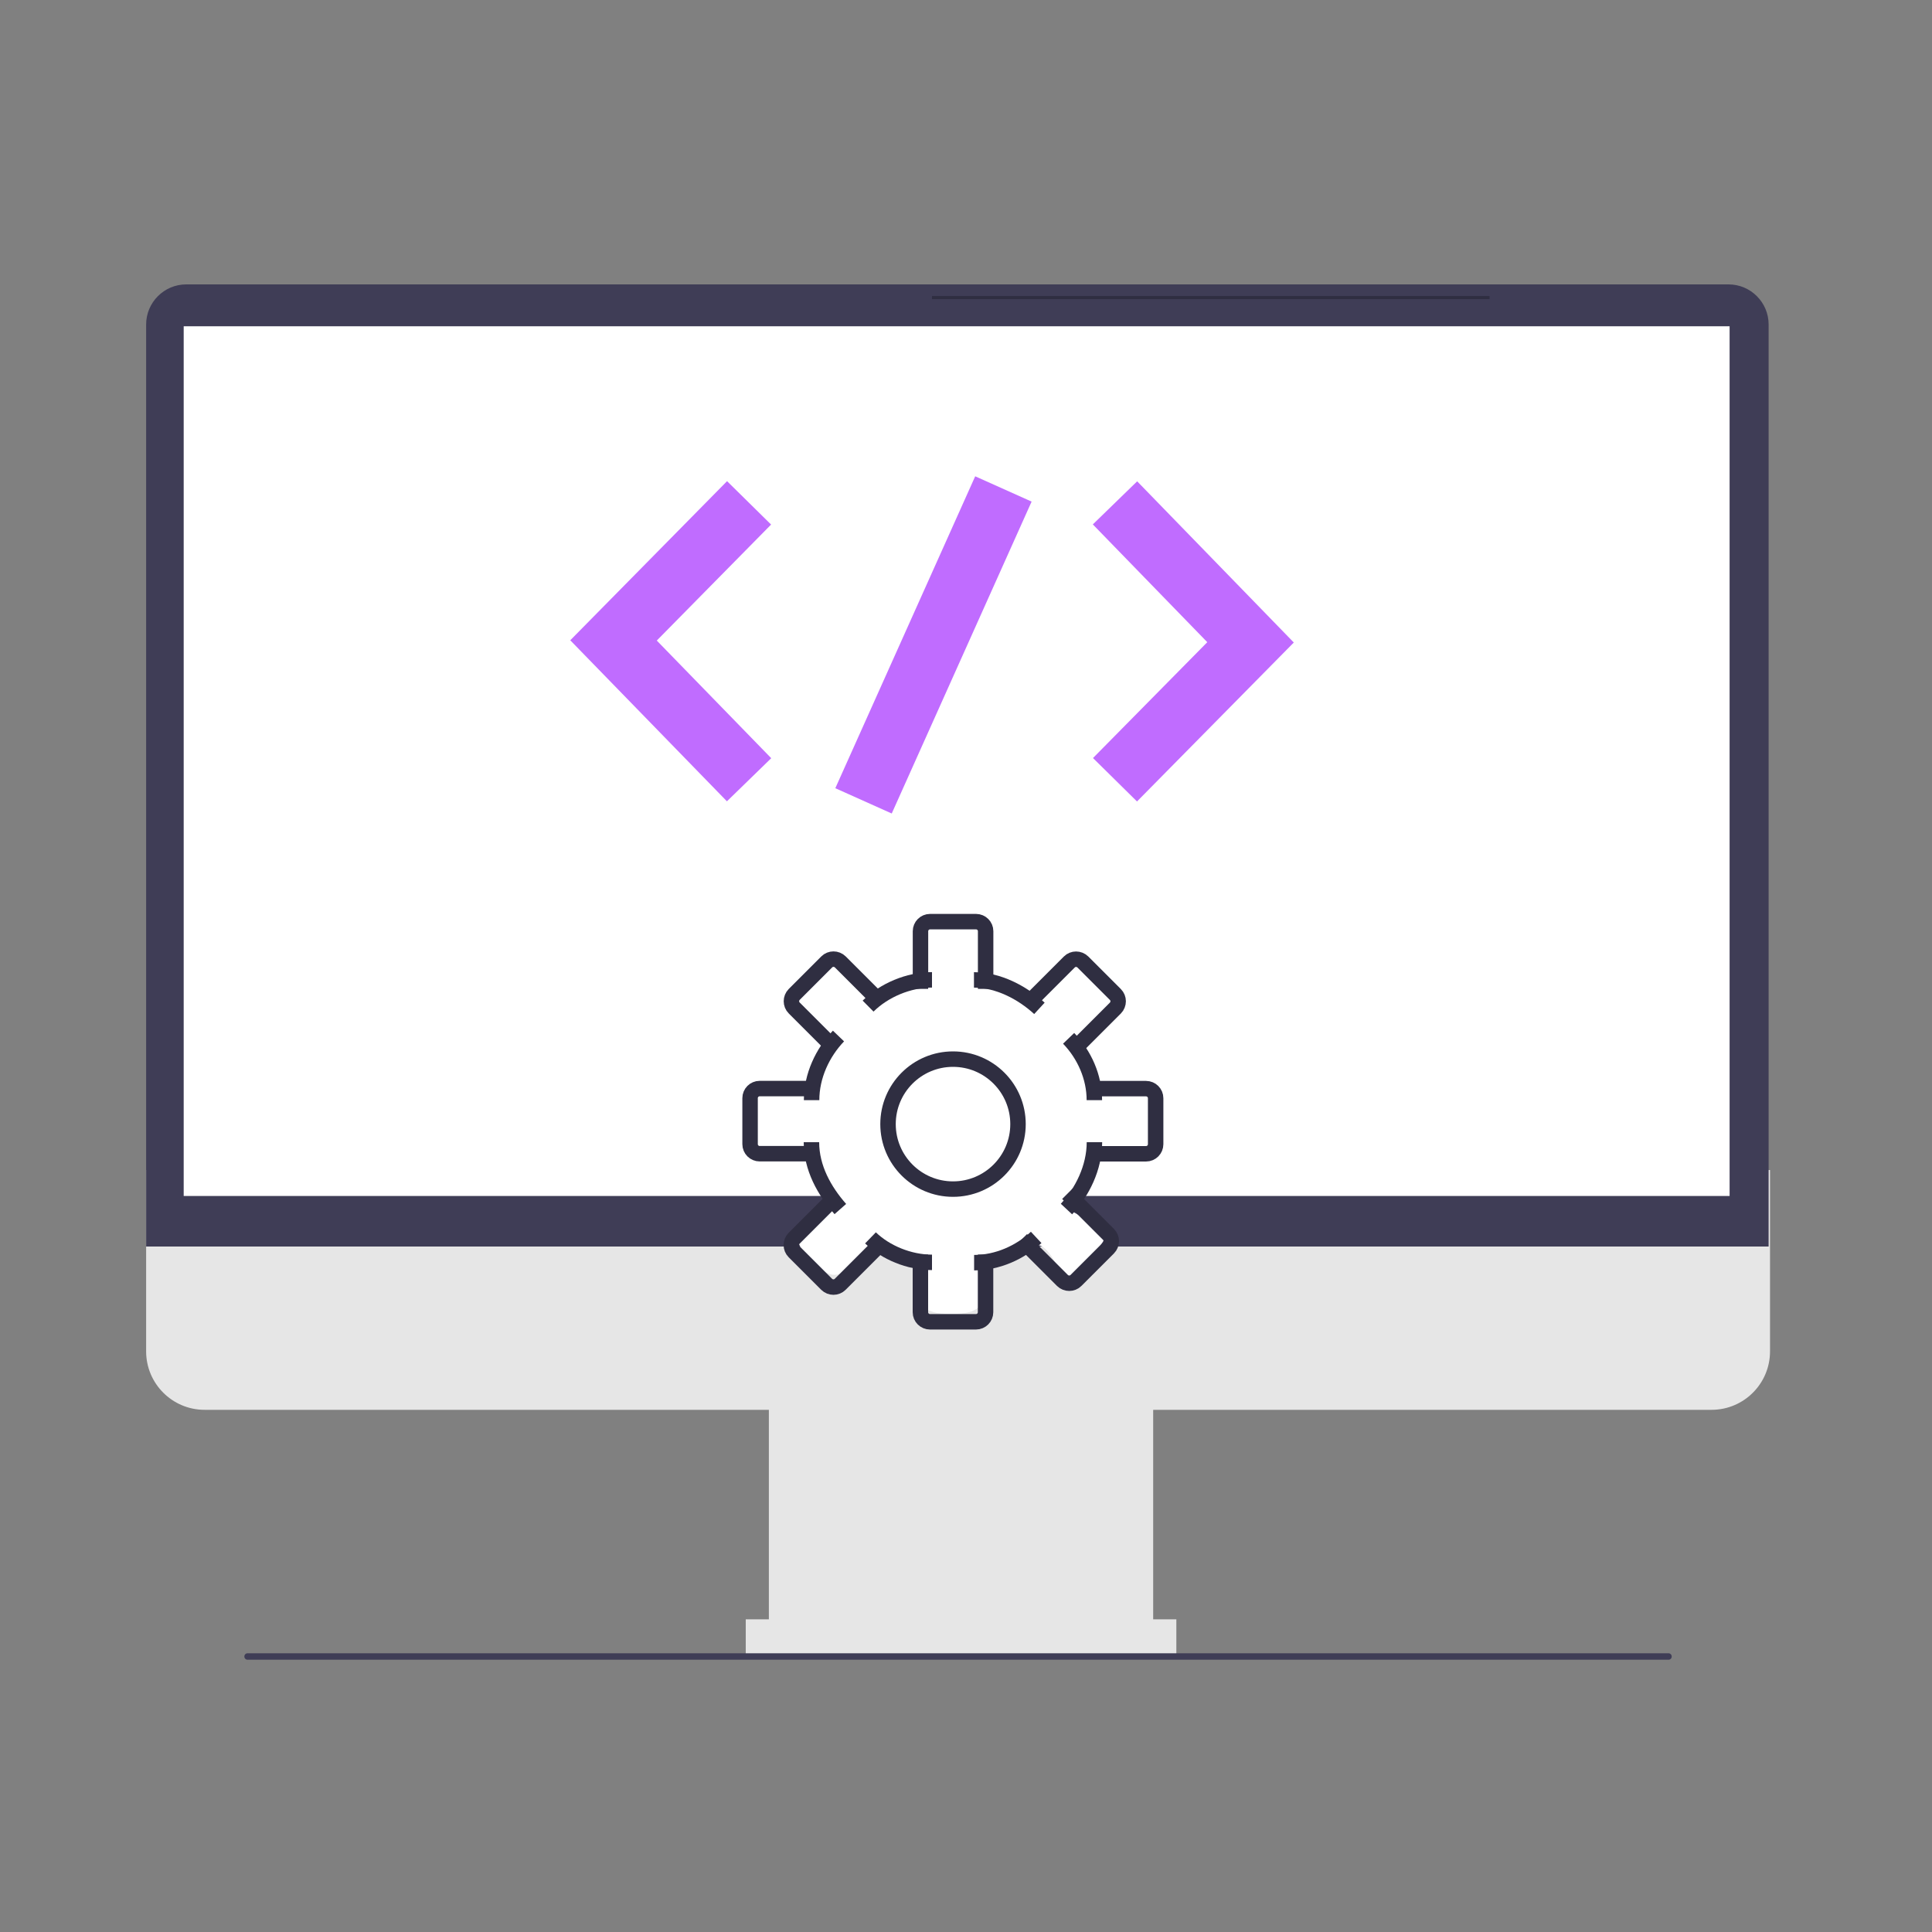 <?xml version="1.0" encoding="UTF-8"?>
<svg id="Layer_1" data-name="Layer 1" xmlns="http://www.w3.org/2000/svg" width="250" height="250" viewBox="0 0 250 250">
  <rect x="0" y="0" width="250" height="250" fill="#808080" stroke="none"/>
  <defs>
    <style>
      .cls-1 {
        stroke: #2f2e41;
        stroke-width: 2px;
      }

      .cls-1, .cls-2 {
        fill: none;
        stroke-miterlimit: 10;
      }

      .cls-3 {
        fill: #3f3d56;
      }

      .cls-3, .cls-4, .cls-5, .cls-6 {
        stroke-width: 0px;
      }

      .cls-4 {
        fill: #2f2e41;
      }

      .cls-5 {
        fill: #e6e6e6;
      }

      .cls-2 {
        stroke: #c06cff;
        stroke-width: 8px;
      }

      .cls-6 {
        fill: #fff;
      }
    </style>
  </defs>
  <g>
    <path class="cls-5" d="M221.48,182.43H26.47c-4.17,0-7.56-3.39-7.56-7.56v-23.47h210.13v23.47c0,4.17-3.39,7.56-7.56,7.56h0Z"/>
    <rect class="cls-5" x="99.49" y="178.5" width="49.73" height="35.53"/>
    <rect class="cls-5" x="96.5" y="209.54" width="55.72" height="4.48"/>
    <path class="cls-3" d="M228.86,161.3H18.91V41.99c0-2.86,2.33-5.19,5.19-5.19h199.57c2.86,0,5.19,2.33,5.19,5.19v119.32h0Z"/>
    <rect class="cls-6" x="23.77" y="42.22" width="200.04" height="112.54"/>
  </g>
  <path class="cls-3" d="M31.62,214.35c0,.24.19.42.42.42h183.86c.24,0,.42-.19.42-.42s-.19-.42-.42-.42H32.04c-.24,0-.42.19-.42.42Z"/>
  <rect class="cls-4" x="120.6" y="38.31" width="72.15" height=".4"/>
  <g>
    <polyline class="cls-2" points="96.93 65.07 79.39 82.87 96.93 100.9"/>
    <polyline class="cls-2" points="144.28 100.9 161.82 83.12 144.28 65.07"/>
    <line class="cls-2" x1="129.84" y1="63.27" x2="111.74" y2="103.63"/>
  </g>
  <g>
    <path class="cls-6" d="M97.37,144.79c0-.47.63-3.67,2.26-4.15,1.86-.55,4.75,1.59,4.85,1.09.44-2.33,1.42-4.83,2.79-7.03.36-.57-2.67-2.56-3.28-3.96-.88-2.03.51-3.58,1.18-4.18.44-.38,2.12-1.82,4.01-.91,1.48.71,3.23,3.79,3.61,3.58,2.16-1.24,4.58-1.92,7.13-2.23.51-.06-.85-3.51-.44-5.09.53-2.05,2.81-2.33,3.5-2.33s2.96-.3,3.71,1.76c.6,1.62-.36,5.68.13,5.77,2.43.45,5,1.12,7.2,2.25.64.33,2.12-2.87,3.62-3.67,1.72-.9,3.47.63,3.99,1.21.27.3,2.29,2.57,1.46,4.25-.74,1.49-4.32,2.4-4.14,2.71,1.41,2.4,2.05,5.1,2.26,8.1.03.43,4.42-1.61,6.39-1.09,1.73.44,1.11,3.72,1.11,4.09,0,.54.48,3.3-1.42,3.77-1.82.44-6.04-.75-6.07-.24-.23,3.18-.94,5.51-2.86,7.86-.31.38,4.01,1.88,4.6,3.33.5,1.21-4.14,5.16-4.48,5.43-1.17.94-2.33-4.02-4.32-4.01-2.59.03-5.17,1.62-7.52,2.67-.63.28.91,3.41.2,5.02-.58,1.34-3.42,1.22-3.87,1.22-.65,0-2.84.04-3.62-1.14-1.01-1.53-.63-4.42-1.22-4.72-1.61-.82-3.13-1.83-4.52-3-.55-.47-2.9,2.98-5.06,3.72-1.62.55-3.15-1.49-3.51-1.89-.57-.65-2.56-2.07-1.61-3.89s4.92-4.14,4.49-4.93c-1.17-2.23-2.39-2.81-3.04-5.39-.09-.36-2.94.27-4.65-.04-1.82-.34-2.87-3.52-2.87-3.91v-.03Z"/>
    <path class="cls-1" d="M105.02,142.36c0-3.13,1.41-6.14,3.48-8.3"/>
    <path class="cls-1" d="M108.74,156.45c-2.09-2.37-3.74-5.34-3.74-8.65"/>
    <path class="cls-1" d="M120.6,163.35c-2.96,0-6.01-1.28-7.96-3.17"/>
    <path class="cls-1" d="M134.08,160.12c-2.1,1.96-5.02,3.27-8.03,3.27"/>
    <path class="cls-1" d="M141.62,147.8c0,3.3-1.59,6.47-3.62,8.65"/>
    <path class="cls-1" d="M138.28,134.36c2.05,2.13,3.33,5.02,3.33,8"/>
    <path class="cls-1" d="M126.03,126.8c3.14,0,6.24,1.63,8.47,3.68"/>
    <path class="cls-1" d="M112.33,130.19c2.07-2.05,5.22-3.4,8.27-3.4"/>
    <circle class="cls-6" cx="123.38" cy="145.3" r="7.18"/>
    <path class="cls-1" d="M119.11,127.96v-7.46c0-.68.55-1.24,1.24-1.24h5.95c.68,0,1.24.55,1.24,1.24v7.46"/>
    <path class="cls-1" d="M108.06,135.72l-5.29-5.29c-.48-.48-.48-1.26,0-1.75l4.21-4.21c.48-.48,1.26-.48,1.75,0l5.29,5.29"/>
    <path class="cls-1" d="M127.53,162.34v7.46c0,.68-.55,1.24-1.24,1.24h-5.95c-.68,0-1.24-.55-1.24-1.24v-7.46"/>
    <path class="cls-1" d="M138.15,154.44l5.29,5.29c.48.48.48,1.26,0,1.75l-4.21,4.21c-.48.48-1.26.48-1.75,0l-5.29-5.29"/>
    <path class="cls-1" d="M140.84,140.87h7.46c.68,0,1.24.55,1.24,1.24v5.95c0,.68-.55,1.24-1.24,1.24h-7.46"/>
    <path class="cls-1" d="M133.08,129.77l5.29-5.29c.48-.48,1.26-.48,1.75,0l4.21,4.21c.48.48.48,1.26,0,1.75l-5.29,5.29"/>
    <path class="cls-1" d="M105.76,149.29h-7.46c-.68,0-1.24-.55-1.24-1.24v-5.95c0-.68.55-1.24,1.24-1.24h7.46"/>
    <path class="cls-1" d="M114.01,160.9l-5.29,5.29c-.48.48-1.26.48-1.75,0l-4.21-4.21c-.48-.48-.48-1.26,0-1.75l5.29-5.29"/>
    <circle class="cls-1" cx="123.32" cy="145.46" r="8.41"/>
  </g>
</svg>